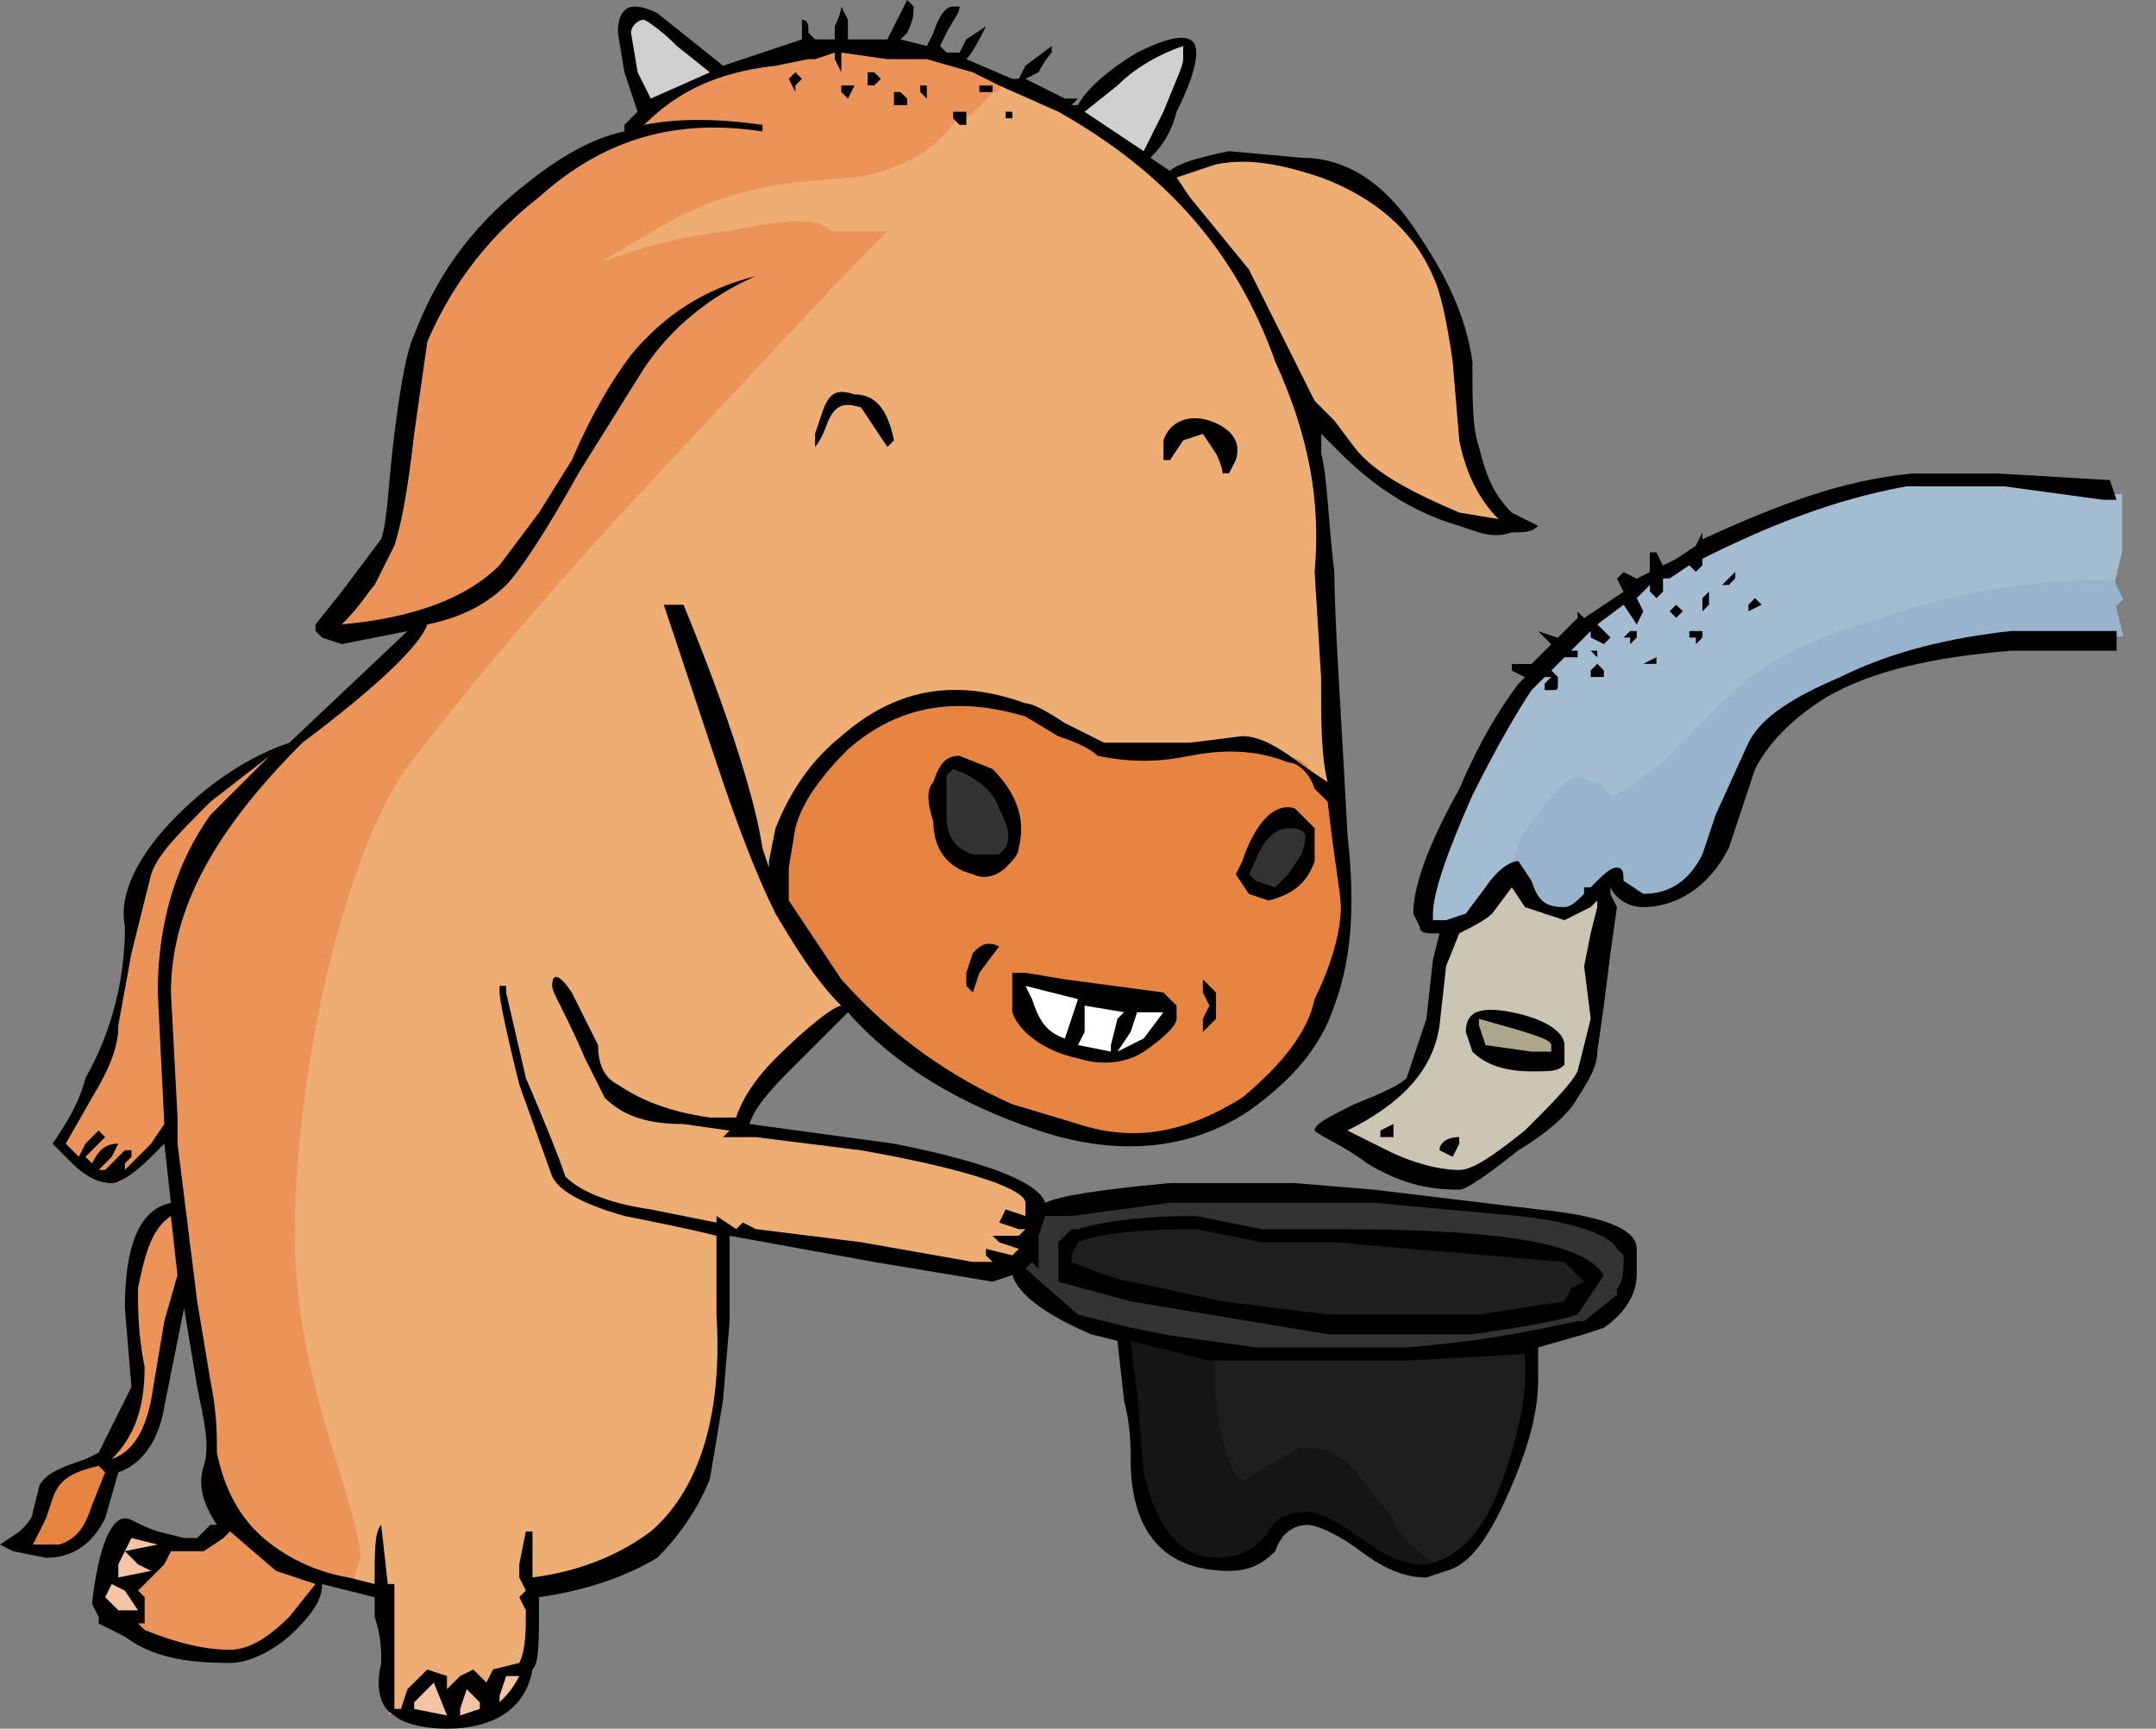 <?xml version="1.0" encoding="utf-8"?>
<!-- Generator: Adobe Illustrator 16.2.1, SVG Export Plug-In . SVG Version: 6.00 Build 0)  -->
<!DOCTYPE svg PUBLIC "-//W3C//DTD SVG 1.1//EN" "http://www.w3.org/Graphics/SVG/1.1/DTD/svg11.dtd">
<svg version="1.1" id="All" xmlns="http://www.w3.org/2000/svg" xmlns:xlink="http://www.w3.org/1999/xlink" x="0px" y="0px"
	 width="39.36px" height="31.561px" viewBox="0 0 39.36 31.561" enable-background="new 0 0 39.36 31.561" xml:space="preserve">
<rect x="0" y="0" width="39.36" height="31.561" fill="#808080" stroke="none"/>
<g>
	<path fill-rule="evenodd" clip-rule="evenodd" fill="#EEAD72" d="M7.1,31.3v-2.28H6.99l-0.049-0.44
		C6.94,28.685,6.94,29.048,6.94,29.048L6.23,28.87l0.154-0.461c-0.005-0.256-0.176-0.819-0.436-1.673l-0.165-0.548
		c-0.406-1.354-0.604-2.542-0.604-3.628c0-1.282,0.162-2.743,0.482-4.34C6.156,16,6.769,14.45,7.484,13.614
		c1.221-1.587,2.676-3.277,4.443-5.162l1.42-1.521c0.994-1.066,1.785-1.914,2.373-2.512H15V4.327
		c-0.05-0.042-0.163-0.087-0.42-0.087c-0.291,0-0.708,0.06-1.238,0.178c-1.193,0.12-2.138,0.472-2.982,0.834L10.25,5.09
		c0.293-0.294,0.665-0.511,1.096-0.762l0.363-0.214c0.846-0.528,1.672-0.829,2.677-0.973l1.325-0.121
		c0.566-0.114,1.034-0.347,1.379-0.69L17.4,2.019l0.14,0.141V2.04l0.39-0.431l0.09-0.015V1.461h0.221l1.121,0.487
		c2.003,1.127,3.312,2.636,4.014,4.618c0.62,1.365,0.845,2.565,0.725,3.883l0.12,1.905c0.001,0.834,0.001,1.433,0.118,1.901
		l0.062,0.251l-0.576-0.384c-0.441-0.331-0.803-0.583-1.145-0.583l-0.947,0.12H20.16l-0.766-0.37
		c-0.475-0.316-0.629-0.351-0.674-0.351c-0.471-0.164-0.889-0.244-1.279-0.244c-0.727,0-1.385,0.269-2.016,0.82
		c-0.512,0.409-0.895,0.945-1.173,1.642l-0.114,0.582l0.002,0.101l-0.195,0.031l-0.12-0.359c-0.132-0.916-0.645-2.501-1.412-4.372
		h-0.154l0.916,2.749c0.401,1.204,0.753,2.103,1.075,2.746c0.346,0.578,0.708,1.182,1.181,1.655l0.171,0.17h-0.242
		c-0.078,0.013-0.496,0.298-1.129,0.931c-0.347,0.347-0.581,0.697-0.695,1.041L13.512,20.5h-0.464l0.485,0.068l-0.092,0.092h0.359
		l1.932,0.24c2.051,0.362,3.088,0.719,3.088,1.06v0.379l-0.41-0.137l-0.029,0.06l0.251,0.084l0.089-0.005h0.24l-0.29,0.29
		l-0.242,0.014l0.356,0.111l-0.234,0.234l-0.191-0.03v0.18h-0.6l-2.057-0.361l-1.915-0.238l-0.207-0.099l-0.128,0.128l-0.273-0.183
		v0.056l-1.319-0.265c-0.19-0.026-0.36-0.06-0.513-0.097c0.026,0.008,0.053,0.016,0.08,0.023c0.594,0.118,1.195,0.238,1.677,0.359
		l0.075,0.019V24c0.116,1.847-0.311,3.245-1.234,4.036c-0.431,0.323-1.158,0.731-2.213,0.863l-0.09,0.011l0.079,0.149l-0.12,0.12
		l0.088,0.176c0.011,0.41,0.011,0.788-0.12,1.05l-0.545,0.172l-0.056,0.188l-0.062,0.124l-0.285-0.287l-0.177,0.088l-0.384,0.393
		v-0.41l-0.233-0.077l-0.316,0.316L7.393,31.3H7.1z M10.174,21.447c0.045,0.089,0.135,0.176,0.268,0.262
		c-0.079-0.055-0.143-0.108-0.191-0.158c-0.096-0.264-0.232-0.613-0.421-1.069L10.174,21.447z M10.146,17.932
		c0.036,0.107,0.11,0.256,0.188,0.414c0.106,0.211,0.258,0.513,0.438,0.936l0.357,0.714c0.293,0.286,0.716,0.426,1.352,0.426
		l0.106,0.015c-0.681-0.142-1.081-0.365-1.362-0.553c-0.265-0.132-0.404-0.403-0.404-0.803l-0.47-0.915
		C10.209,17.954,10.148,17.933,10.146,17.932z M22.283,8.225c0.061,0.119,0.094,0.212,0.113,0.279l0.074-0.148
		c0.107-0.325-0.17-0.497-0.422-0.581c-0.08-0.026-0.158-0.039-0.234-0.039c-0.234,0-0.408,0.122-0.479,0.336l0.004,0.229h0.021
		l0.158-0.316l0.483-0.184L22.283,8.225z M15.478,7.293c0.079,0,0.169,0.018,0.274,0.053l0.291,0.398l0.173,0.259L16.25,7.97
		C16.088,7.387,15.818,7.3,15.6,7.3c-0.111-0.031-0.176-0.045-0.229-0.045c-0.086,0-0.15,0.033-0.22,0.189
		C15.227,7.355,15.326,7.293,15.478,7.293z M26.623,9.459C25.684,9.059,25,8.698,24.641,8.22l-0.361-0.48l-0.35-0.349l-1.219-2.426
		l-1.068-1.302l-0.318-0.477l0.844-0.281c0.18-0.037,0.348-0.053,0.517-0.053c0.414,0,0.853,0.088,1.468,0.293
		c1.018,0.381,1.742,1.022,2.1,1.855c0.131,0.262,0.252,0.782,0.367,1.585l0.121,1.445c0.113,0.566,0.347,1.034,0.69,1.379
		l0.22,0.221L26.623,9.459z"/>
	<path fill-rule="evenodd" clip-rule="evenodd" fill="#EEAD72" d="M16.32,8.04L16.2,8.16L15.96,7.8L15.721,7.44
		c-0.361-0.12-0.48,0-0.601,0.239C15,8.04,14.88,8.16,14.88,8.16V7.92L15,7.561c0.12-0.36,0.24-0.48,0.6-0.36
		C15.96,7.2,16.2,7.44,16.32,8.04 M18.48,2.04v0.12h-0.121V2.04H18.48z M6.359,28.8l0.48,0.12c0-0.6,0-0.96,0.12-1.08l0.12,1.08H7.2
		v2.28h0.12l0.119-0.36l0.361-0.359L8.16,30.6v0.24L8.4,30.6l0.24-0.119L8.76,30.6l0.12,0.12L9,30.48l0.48-0.12
		C9.6,30.12,9.6,29.76,9.6,29.4L9.48,29.16L9.6,29.04L9.48,28.8v-0.239L9.6,27.96h0.121c0,0,0,0.24,0,0.601V28.8
		c0.959-0.12,1.68-0.479,2.159-0.84c0.841-0.72,1.32-2.04,1.2-3.96v-1.439C12.6,22.44,12,22.32,11.4,22.2
		c-0.84-0.24-1.2-0.48-1.32-0.72L9.48,19.8c-0.24-0.96-0.36-1.56-0.36-1.68V18h0.12v0.12L9.6,19.68
		c0.36,0.841,0.601,1.44,0.721,1.801c0.24,0.239,0.72,0.479,1.56,0.6l1.2,0.24V22.2l0.359,0.24l0.121-0.12l0.24,0.12l1.92,0.239
		l2.039,0.36h0.6H18.12L18,22.92V22.8l0.48,0.12L18.6,22.8l-0.359-0.12l-0.12-0.119H18.6l0.121-0.12H18.6l-0.359-0.12l0.119-0.24
		l0.361,0.12v-0.24c0-0.24-0.961-0.6-3-0.96l-1.92-0.24H13.2l0.12-0.12l-0.84-0.119c-0.601,0-1.08-0.12-1.44-0.48l-0.36-0.72
		c-0.359-0.84-0.6-1.2-0.6-1.32c0-0.24,0.12-0.24,0.359,0.12l0.48,0.96c0,0.36,0.12,0.6,0.36,0.72c0.36,0.24,0.84,0.48,1.68,0.601
		h0.479c0.121-0.36,0.361-0.721,0.721-1.08c0.6-0.601,1.08-0.96,1.199-0.96c-0.479-0.48-0.84-1.08-1.199-1.681
		c-0.359-0.72-0.721-1.68-1.08-2.76l-0.96-2.88h0.36c0.84,2.04,1.32,3.6,1.439,4.44l0.12,0.359v-0.12l0.12-0.6
		c0.24-0.6,0.6-1.2,1.199-1.68c0.961-0.841,2.041-1.08,3.361-0.601c0.119,0,0.359,0.12,0.719,0.36l0.721,0.36h1.561l0.959-0.12
		c0.36,0,0.721,0.239,1.2,0.6l0.36,0.24c-0.12-0.48-0.12-1.08-0.12-1.92L24,10.44c0.12-1.32-0.12-2.521-0.72-3.841
		c-0.72-2.039-2.04-3.479-3.96-4.56l-1.08-0.479h-0.12V1.68H18l-0.359,0.36v0.24H17.52L17.4,2.16L17.16,2.4
		C16.801,2.76,16.32,3,15.721,3.12L14.4,3.24c-0.84,0.12-1.68,0.359-2.641,0.96c-0.6,0.36-1.08,0.6-1.439,0.96
		c0.84-0.36,1.8-0.72,3-0.84c1.08-0.24,1.68-0.24,1.8,0H15h0.96C15.12,5.16,13.801,6.6,12,8.521c-1.8,1.92-3.24,3.6-4.439,5.159
		c-0.721,0.841-1.32,2.4-1.801,4.561c-0.359,1.8-0.479,3.24-0.479,4.32c0,1.199,0.239,2.399,0.6,3.6s0.601,1.92,0.601,2.28
		L6.359,28.8z M21.24,8.04c0.119-0.36,0.48-0.479,0.84-0.36c0.359,0.12,0.6,0.36,0.48,0.721L22.439,8.64H22.32
		c0,0,0-0.119-0.12-0.359l-0.24-0.36L21.6,8.04l-0.24,0.36H21.24V8.04z M24.12,3.24C23.4,3,22.801,2.88,22.2,3l-0.72,0.24
		l0.24,0.359l1.08,1.32l0.6,1.2l0.6,1.2l0.359,0.359l0.361,0.48c0.359,0.479,1.08,0.84,1.92,1.2l0.719,0.12
		C27,9.12,26.76,8.64,26.641,8.04L26.52,6.6C26.4,5.76,26.28,5.28,26.16,5.04C25.801,4.2,25.08,3.6,24.12,3.24z"/>
	<path fill-rule="evenodd" clip-rule="evenodd" fill="#FFFFFF" d="M20.22,19.29l-0.688-0.138l0.179-0.357l-0.008-0.309l-0.2,0.601
		l-0.095-0.032c-0.418-0.14-0.548-0.438-0.662-0.783l-0.213-0.421l1.275,0.319l-0.028,0.086l0.899,0.149l0.009-0.024h0.752
		l-0.48,0.64l-0.58,0.302l-0.272,0.136L20.22,19.29z"/>
	<path fill-rule="evenodd" clip-rule="evenodd" fill="#FFFFFF" d="M18.84,18.24c0.12,0.359,0.24,0.6,0.6,0.72l0.121-0.36
		l0.119-0.359L18.721,18L18.84,18.24 M20.52,18.48l-0.719-0.12v0.479l-0.121,0.24l0.601,0.12v-0.12l0.12-0.48L20.52,18.48z
		 M20.641,18.84L20.4,19.2l0.479-0.24l0.36-0.479h-0.48L20.641,18.84z"/>
	<path fill-rule="evenodd" clip-rule="evenodd" fill="#E88442" d="M0.438,28.3l0.312-0.625l0.114-0.346
		c0.135-0.404,0.412-0.542,0.91-0.666L1.99,26.81l0.047,0.046l-0.264,0.662c-0.113,0.341-0.244,0.638-0.662,0.777L1.096,28.3H0.438z
		 M20.685,20.789c-0.341,0-0.689-0.059-1.036-0.174l-1.197-0.359c-1.225-0.544-2.285-1.319-3.166-2.31l-0.969-1.45L14.3,15.84
		l0.122-0.736c0.115-0.462,0.428-0.935,0.987-1.494c0.632-0.554,1.321-0.821,2.11-0.821c0.383,0,0.797,0.066,1.229,0.196l0.622,0.37
		c0.359,0.117,0.607,0.243,0.74,0.375c0.248,0.032,0.51,0.061,0.77,0.061c0.259,0,0.52-0.028,0.82-0.088
		c0.271-0.055,0.521-0.081,0.765-0.081c0.388,0,0.745,0.067,1.091,0.206c0.004,0,0.006,0,0.01,0c0.105,0,0.388,0.12,0.528,0.542
		l0.216,0.199c0.089,0.6,0.148,1.02,0.193,1.334c0.046,0.321,0.076,0.536,0.076,0.658c0,0.224-0.048,0.839-0.49,1.725
		c-0.109,0.563-0.553,1.171-1.346,1.832C22.018,20.572,21.348,20.789,20.685,20.789L20.685,20.789z M18.58,18.48
		c0.108,0.309,0.582,0.634,1.119,0.742c0.157,0.051,0.316,0.076,0.473,0.076c0.248,0,0.475-0.062,0.652-0.182
		c0.409-0.272,0.553-0.47,0.556-0.518v-0.198l-0.21-0.211l-1.743-0.212l-0.724-0.12l-0.123,0.001V18.48z M18.057,17.33
		c-0.08,0-0.139,0.054-0.226,0.141l-0.097,0.32l0.002,0.082l0.049-0.145l0.293-0.396C18.07,17.331,18.064,17.33,18.057,17.33z
		 M22.883,16.265l0.309,0.081c0.365-0.107,0.596-0.304,0.714-0.657L23.9,15.12l-0.331-0.29c0.002,0.007-0.007,0.009-0.02,0.009
		s-0.03-0.002-0.046-0.002c-0.266,0-0.538,0.342-0.729,0.914l-0.1,0.201L22.883,16.265z M17.502,13.9
		c-0.16,0.004-0.254,0.071-0.367,0.411c-0.113,0.129-0.105,0.342,0,0.657c0.006,0.483,0.234,0.79,0.65,0.895
		c0.072,0.033,0.127,0.047,0.183,0.047c0.134,0,0.253-0.073,0.321-0.141c0.1-0.1,0.211-0.211,0.211-0.289
		c0.123-0.504-0.025-0.944-0.451-1.37L17.502,13.9z"/>
	<path fill-rule="evenodd" clip-rule="evenodd" fill="#E88442" d="M1.801,26.76C1.32,26.88,1.08,27,0.96,27.36L0.84,27.72L0.6,28.2
		h0.48c0.359-0.12,0.48-0.36,0.6-0.72l0.24-0.601L1.801,26.76 M18.24,17.28L18.24,17.28l-0.36,0.479l-0.12,0.36L17.641,18v-0.24
		L17.76,17.4C17.88,17.28,18,17.16,18.24,17.28z M18.359,15.84c-0.119,0.12-0.359,0.24-0.6,0.12c-0.479-0.12-0.72-0.479-0.72-0.96
		c-0.12-0.36-0.12-0.6,0-0.72c0.12-0.36,0.24-0.48,0.479-0.48l0.601,0.24c0.479,0.48,0.601,0.96,0.479,1.44
		C18.6,15.6,18.48,15.72,18.359,15.84z M22.2,18.12V18.6l-0.24,0.24V18.6l0.12-0.239l-0.12-0.24v-0.24L22.2,18.12z M21.48,18.6
		c0,0.12-0.24,0.36-0.601,0.601s-0.84,0.24-1.2,0.12c-0.6-0.12-1.08-0.48-1.199-0.84V17.76h0.24l0.719,0.12l1.801,0.24l0.119,0.12
		l0.121,0.12v-0.12V18.6z M24,14.4c-0.12-0.36-0.359-0.48-0.48-0.48c-0.6-0.24-1.199-0.24-1.799-0.12c-0.601,0.12-1.08,0.12-1.681,0
		c-0.12-0.12-0.36-0.239-0.72-0.359l-0.6-0.36c-1.201-0.36-2.281-0.24-3.24,0.6c-0.48,0.48-0.84,0.96-0.961,1.44L14.4,15.84v0.601
		l0.959,1.439c0.961,1.08,2.041,1.8,3.121,2.28l1.199,0.36c1.08,0.359,2.041,0.119,3-0.48c0.721-0.6,1.2-1.2,1.32-1.8
		c0.359-0.72,0.48-1.32,0.48-1.68c0-0.24-0.121-0.841-0.24-1.921L24,14.4z M24,15.72c-0.12,0.36-0.359,0.601-0.84,0.721l-0.359-0.12
		l-0.24-0.36l0.119-0.24c0.24-0.72,0.601-1.08,0.961-0.96L24,15.12V15.72z"/>
	<path fill-rule="evenodd" clip-rule="evenodd" fill="#333333" d="M22.92,24.699l-0.854-0.12c-0.943-0.104-1.703-0.3-2.205-0.43
		l-0.205-0.053l-1.082-0.932l0.266-0.267l0.02,0.02v-0.357l0.148-0.46h0.553l1.786-0.239l3.733-0.001l2.649,0.24
		c0.979,0.109,1.644,0.325,1.846,0.6h0.065v0.078l0.07,0.071c0.029,0.327,0.029,0.592-0.12,0.741l0.029,0.049l-0.638,0.559
		l-0.182,0.021l-0.277,0.06c-0.6,0.127-1.504,0.318-2.836,0.42h-0.004H22.92z M20.666,23.663l3.591,0.599l2.623-0.001
		c0.666-0.097,1.497-0.225,1.889-0.355l0.188-0.321l0.203-0.304c-0.391-0.511-1.881-0.74-4.801-0.74H23.04l-1.22-0.242
		c-1.301,0.002-1.943,0.183-2.108,0.237l-0.108,0.004l-0.213,0.212l0.026,0.572L20.666,23.663z M22.889,16.175l-0.21-0.195
		l0.151-0.305c0.131-0.393,0.403-0.654,0.689-0.654c0.139,0,0.291,0.014,0.367,0.119c0.084,0.116,0.037,0.284-0.031,0.491
		l-0.252,0.385l-0.297,0.299L22.889,16.175z M17.76,15.699c-0.405-0.128-0.58-0.388-0.58-0.819v-0.72l0.149-0.19l0.044-0.044
		l0.059,0.02c0.459,0.153,0.788,0.438,0.903,0.783c0.118,0.233,0.257,0.513,0.114,0.797l-0.168,0.174H17.76z"/>
	<path fill-rule="evenodd" clip-rule="evenodd" fill="#333333" d="M18.24,14.76c-0.12-0.359-0.48-0.6-0.84-0.72l-0.12,0.12v0.72
		c0,0.36,0.12,0.601,0.479,0.72h0.48l0.119-0.119C18.48,15.24,18.359,15,18.24,14.76 M22.801,15.96l0.119,0.12l0.36,0.12l0.239-0.24
		l0.24-0.36c0.12-0.359,0.12-0.479-0.24-0.479c-0.239,0-0.479,0.24-0.6,0.6L22.801,15.96z M29.04,23.64L28.801,24
		c-0.361,0.12-1.08,0.24-1.921,0.36h-2.64l-3.6-0.601L19.32,23.4V22.68l0.119-0.119l0.121-0.12h0.119c0.36-0.12,1.08-0.24,2.16-0.24
		l1.2,0.24h1.319c3,0,4.561,0.239,4.921,0.84L29.04,23.64z M29.52,22.8c-0.119-0.239-0.719-0.479-1.799-0.6l-2.641-0.24h-3.721
		l-1.799,0.24h-0.48l-0.12,0.36v0.6l-0.12-0.12l-0.119,0.12L19.68,24c0.48,0.12,1.32,0.36,2.4,0.48l0.84,0.119h2.76
		c1.561-0.119,2.521-0.359,3.121-0.479h0.119l0.6-0.48v-0.119c0.121-0.12,0.121-0.36,0.121-0.601L29.52,22.8h0.121H29.52z"/>
	<path fill-rule="evenodd" clip-rule="evenodd" fill="#F4C4A4" d="M8.3,31.45l-0.84-0.168V31.08l0.39-0.431l0.107-0.107L8.3,31.4
		v-0.2l0.177-0.546l0.354,0.355L8.86,31.2v0.072l-0.538,0.183L8.3,31.45z M9.02,30.96l0.148-0.46h0.474l-0.072,0.145
		C9.441,30.9,9.314,31.027,9.191,31.15L9.02,31.321V30.96z M2.16,29.5L1.85,29.23L1.799,29.18l0.196-0.394l0.065,0.032v-0.258
		l0.285-0.597l0.559,0.14l-0.005,0.194l-0.417,0.084l0.108,0.108l0.214,0.1l0.262,0.131l-0.858,0.172l0.117,0.058l0.278,0.395
		L2.707,29.5H2.16z"/>
	<path fill-rule="evenodd" clip-rule="evenodd" fill="#F4C4A4" d="M2.04,28.92l-0.12,0.24l0.24,0.24H2.52L2.28,29.04L2.04,28.92
		 M8.76,31.2v-0.12l-0.24-0.24L8.4,31.2v0.12L8.76,31.2z M7.561,31.2l0.6,0.12L7.92,30.72l-0.359,0.36V31.2z M9.24,30.6l-0.12,0.36
		v0.12c0.12-0.12,0.239-0.24,0.36-0.48H9.24z M2.88,28.2L2.4,28.08l-0.24,0.48V28.8l0.6-0.12l-0.24-0.119L2.28,28.32L2.88,28.2z"/>
	<path fill-rule="evenodd" clip-rule="evenodd" fill="#1E1E1E" d="M25.984,28.644c-0.422-0.282-0.643-0.54-0.759-0.893l-0.582-0.687
		c-0.198-0.298-0.494-0.444-0.884-0.444l-0.549,0.346c-0.095,0.048-0.166,0.093-0.228,0.13c-0.112,0.069-0.2,0.124-0.304,0.124
		c-0.244,0-0.376-0.312-0.454-0.549c-0.118-0.354-0.245-0.959-0.245-1.591v-0.34h3.699l2.261-0.126V25.2
		c0,0.392-0.134,1.016-0.366,1.711c-0.352,1.056-0.832,1.611-1.515,1.747l-0.04,0.009L25.984,28.644z M24.24,24.1l-1.932-0.24
		c0,0-1.693-0.361-1.695-0.361c-0.07,0-0.289-0.044-1.09-0.365l-0.063-0.025V22.92l0.131-0.285c0.288-0.165,0.995-0.294,2.249-0.294
		l1.22,0.241l1.3-0.002l4.209,0.36l0.422,0.39l0.098,0.098l-0.363,0.183l-0.075,0.194L27.008,24.1H24.24z"/>
	<path fill-rule="evenodd" clip-rule="evenodd" fill="#1E1E1E" d="M26.04,28.561c0.601-0.12,1.08-0.601,1.44-1.681
		c0.24-0.72,0.359-1.319,0.359-1.68v-0.48l-2.16,0.12h-3.6v0.24c0,0.6,0.12,1.2,0.24,1.56c0.119,0.36,0.24,0.48,0.359,0.48
		c0.121,0,0.24-0.12,0.48-0.24l0.6-0.359c0.36,0,0.721,0.119,0.961,0.479l0.6,0.72C25.439,28.08,25.68,28.32,26.04,28.561
		 M28.561,23.04l-4.201-0.36H23.04l-1.2-0.239c-1.199,0-1.92,0.12-2.16,0.239l-0.119,0.24v0.12c0.6,0.24,0.959,0.36,1.08,0.36
		l1.68,0.359L24.24,24H27l1.561-0.24l0.119-0.239l0.24-0.12L28.561,23.04z"/>
	<path fill-rule="evenodd" clip-rule="evenodd" fill="#EB9358" d="M4.2,30.22c-0.476,0-0.954-0.109-1.597-0.367L2.449,29.71
		l-0.17-0.17H2.54v-0.38l-0.091-0.05l-0.07-0.07l0.551-0.55l0.129-0.27h0.662l0.304-0.224l0.171-0.173l0.91,0.779l0.822,0.267
		l-0.569,0.713C4.921,30.021,4.555,30.22,4.2,30.22z M6.344,28.898c-0.652-0.108-1.301-0.434-1.734-0.868
		c-0.373-0.373-0.624-0.874-0.748-1.49c-0.002-0.385-0.002-0.73-0.119-1.32l-0.24-1.443l-0.361-2.884V20.4L3.02,18.125
		c0-1.507,0.772-2.979,2.43-4.635c1.865-1.4,2.199-1.95,2.256-2.121l0.019-0.056l0.058-0.011c0.576-0.116,1.044-0.35,1.389-0.693
		c0.197-0.197,0.643-0.831,1.303-2.019l1.203-1.924c0.255-0.383,0.574-0.73,0.939-1.026c-0.373,0.233-0.709,0.532-1.019,0.904
		c-0.395,0.525-0.744,1.146-1.065,1.895L9.926,9.413L9.2,10.38c-0.624,0.625-1.614,0.998-2.95,1.12l-0.275,0.025L6.17,11.33
		c0.223-0.224,0.352-0.399,0.445-0.529c0.061-0.081,0.107-0.145,0.154-0.191l0.342-0.694c0.126-0.383,0.242-1.043,0.35-2.006
		l0.24-1.683c0.463-1.09,1.16-1.991,2.078-2.706c0.672-0.604,1.393-0.994,2.182-1.174c-0.062,0.009-0.122,0.02-0.182,0.031
		l-0.322,0.065l0.232-0.233c0.648-0.65,1.407-0.992,2.459-1.109l0.592-0.118l0.14-0.002l0.38-0.136l0.08-0.023v0.035l0.875,0.125
		L16.92,0.98l0.867,0.244l0.498,0.246L18.24,1.66h-0.02v0.02h-0.08l-0.43,0.431L17.5,2.131V2.16l-0.27,0.311
		c-0.373,0.373-0.874,0.624-1.49,0.747L14.409,3.34c-0.652,0.094-1.542,0.286-2.596,0.945l-0.366,0.216
		c-0.178,0.104-0.34,0.197-0.488,0.292c0.687-0.26,1.45-0.482,2.352-0.572c0.532-0.119,0.963-0.181,1.27-0.181
		c0.302,0,0.497,0.06,0.594,0.181h1.027l-0.17,0.17c-0.602,0.601-1.447,1.508-2.538,2.678l-1.421,1.521
		c-1.762,1.88-3.212,3.565-4.434,5.151c-0.697,0.815-1.295,2.335-1.781,4.521c-0.316,1.582-0.477,3.029-0.477,4.299
		c0,1.066,0.194,2.234,0.595,3.571l0.165,0.546c0.273,0.901,0.439,1.446,0.439,1.763l-0.152,0.472L6.344,28.898z M1.969,26.569
		c0.396-0.395,0.571-0.891,0.571-1.609c-0.12-0.59-0.12-1.081-0.12-1.439c0.127-0.644,0.254-1.143,0.645-1.403l0.137-0.092
		L3.34,23.27l-0.244,0.878l-0.236,1.43c-0.129,0.639-0.393,1.026-0.788,1.157L1.969,26.569z M2.18,21.24L2.289,21.1H2.28
		l-0.29,0.331L1.801,21.46H1.559l0.101-0.1l-0.151-0.151l-0.041,0.08l-0.391-0.393l0.518-0.906c0.336-0.561,0.467-0.916,0.467-1.271
		l0.241-1.337l0.361-1.447c0.129-0.388,0.493-0.753,1.097-1.357l1.099-0.857L4.99,13.87l-1.079,1.08
		c-0.614,0.862-0.931,1.933-0.931,3.17L3.1,20.516l-0.256,0.42L2.18,21.602V21.24z"/>
	<path fill-rule="evenodd" clip-rule="evenodd" fill="#EB9358" d="M4.08,28.08l-0.359,0.24H3.12L3,28.561L2.52,29.04l0.121,0.12
		v0.479H2.52l0.121,0.12c0.6,0.24,1.08,0.36,1.56,0.36c0.36,0,0.72-0.24,1.08-0.6L5.76,28.92l-0.72-0.24L4.2,27.96L4.08,28.08
		 M3.12,22.2c-0.36,0.24-0.479,0.72-0.601,1.32c0,0.359,0,0.84,0.121,1.439c0,0.84-0.24,1.32-0.601,1.68
		c0.36-0.119,0.601-0.479,0.72-1.079L3,24.12l0.24-0.84L3.12,22.2z M3.84,14.64c-0.6,0.601-0.96,0.96-1.08,1.32L2.4,17.4L2.16,18.72
		c0,0.36-0.12,0.721-0.48,1.32L1.2,20.88l0.239,0.24l0.121-0.24l0.24-0.24l0.119,0.12L1.68,21l-0.119,0.12l0.119,0.12
		c0.121-0.24,0.24-0.36,0.48-0.36l-0.12,0.24l-0.239,0.24H1.92L2.28,21H2.4v0.12l-0.12,0.12v0.12l0.479-0.48L3,20.521l-0.12-2.4
		c0-1.32,0.36-2.4,0.96-3.24l1.08-1.08L3.84,14.64z M18.12,1.561 M17.88,1.561 M18,1.68 M16.32,1.8V1.68h0.119l0.121,0.12v0.12
		h-0.24V1.8z M15.6,1.561L15.6,1.561L15.48,1.8l-0.121-0.12V1.561H15.6z M15.84,1.32h0.12l0.12,0.12l-0.12,0.12h-0.12V1.32z
		 M16.92,1.561V1.8l-0.119-0.12V1.561H16.92z M14.52,1.561V1.68L14.4,1.44l0.119-0.12l0.121,0.12L14.52,1.561z M18.24,1.561h-0.12
		V1.68V1.561h-0.24V1.68H18l-0.359,0.36H17.4v0.12L17.16,2.4C16.801,2.76,16.32,3,15.721,3.12L14.4,3.24
		c-0.84,0.12-1.68,0.359-2.641,0.96c-0.6,0.36-1.08,0.6-1.439,0.96c0.84-0.36,1.8-0.72,3-0.84c1.08-0.24,1.68-0.24,1.8,0H15h0.96
		C15.12,5.16,13.801,6.6,12,8.521c-1.8,1.92-3.24,3.6-4.439,5.159c-0.721,0.841-1.32,2.4-1.801,4.561
		c-0.359,1.8-0.479,3.24-0.479,4.32c0,1.199,0.239,2.399,0.6,3.6s0.601,1.92,0.601,2.28L6.359,28.8
		c-0.719-0.12-1.319-0.479-1.68-0.84c-0.359-0.36-0.6-0.84-0.72-1.439c0-0.36,0-0.721-0.12-1.32L3.6,23.76L3.24,20.88V20.4
		l-0.12-2.28c0-1.56,0.84-3,2.399-4.56c1.44-1.08,2.16-1.801,2.281-2.16c0.6-0.12,1.079-0.36,1.439-0.721
		c0.24-0.239,0.72-0.96,1.32-2.04l1.199-1.92C12.24,6,12.96,5.4,13.801,5.04C12.84,5.28,12.12,5.76,11.52,6.48
		c-0.359,0.479-0.719,1.08-1.08,1.92l-0.6,0.96l-0.72,0.96c-0.601,0.6-1.56,0.96-2.88,1.08c0.359-0.36,0.48-0.601,0.6-0.721
		L7.2,9.96C7.32,9.6,7.439,9,7.561,7.92l0.24-1.68C8.16,5.4,8.76,4.44,9.84,3.6c1.2-1.079,2.52-1.439,4.08-1.199V2.28
		c-0.84-0.12-1.561-0.12-2.16,0c0.6-0.601,1.32-0.96,2.4-1.08l0.6-0.12h0.12l0.36-0.12v0.12l0.119,0.24V0.96L16.2,1.08h0.601h0.119
		l0.84,0.24L18.24,1.561z"/>
	<path fill-rule="evenodd" clip-rule="evenodd" fill="#A4BCD2" d="M26.061,16.899v-0.22c0-0.378,0.238-1.098,0.729-2.2
		c0.498-0.998,0.866-1.603,1.088-1.936l0.252-0.255l0.086-0.013L28.18,12.24l0.26-0.261l0.579-0.579l-0.011-0.011l0.088-0.065
		l0.045-0.045v0.011l0.523-0.394l0.203,0.305l0.043-0.086l-0.119-0.15L29.758,10.9l0.463-0.462v0.36l0.068-0.069l-0.029-0.169v-0.1
		h0.221l0.373-0.27l0.106,0.107l0.05-0.049L30.98,10.2v-0.062l0.055-0.028c1.406-0.703,2.562-1.113,3.747-1.329L36.6,8.78
		l1.813,0.24h0.327v1.06l-0.123,0.505l0.003,0.194H38.52c-1.44,0-2.881,0.247-4.165,0.715c-1.228,0.335-2.091,0.784-2.724,1.416
		l-1.2,1.2c-0.736,0.555-0.93,0.629-1.03,0.629l-0.311-0.269l-0.321-0.096c-0.036,0.021-0.347,0.293-0.845,1.041l-0.132,0.403
		h-0.071c-0.063,0-0.279,0.079-0.518,0.437l-0.363,0.483l-0.424,0.16H26.061z"/>
	<path fill-rule="evenodd" clip-rule="evenodd" fill="#A4BCD2" d="M31.08,11.521v0.119l-0.12,0.12v-0.12h-0.12v-0.119H31.08
		 M32.04,10.92L32.04,10.92l0.12,0.12l-0.24,0.12v-0.12L32.04,10.92z M29.04,12.36v-0.12l0.12-0.12l0.12,0.12v0.12H29.04z
		 M29.16,11.88V12l-0.12-0.12H29.16z M30.12,12.12H30L30.24,12v0.12H30.12z M29.88,11.521v0.119l-0.12,0.12v-0.12h-0.119
		l0.119-0.119H29.88z M30.6,11.04l0.121,0.12L30.6,11.28l-0.119-0.12L30.6,11.04z M31.2,10.92v0.12l-0.12,0.12v-0.24l0.12-0.12
		V10.92z M31.439,10.68l0.24-0.239v0.12l-0.119,0.119H31.439z M38.641,9.12v0.96l-0.121,0.48v0.119c-1.439,0-2.879,0.24-4.199,0.721
		c-1.32,0.359-2.16,0.84-2.76,1.439l-1.201,1.2c-0.479,0.36-0.84,0.6-0.959,0.6c0,0-0.12-0.119-0.24-0.239l-0.359-0.12
		c-0.121,0-0.48,0.359-0.961,1.08l-0.119,0.359c-0.121,0-0.361,0.12-0.601,0.48l-0.36,0.479L26.4,16.8h-0.24v-0.12
		c0-0.359,0.24-1.08,0.72-2.159c0.479-0.96,0.841-1.561,1.08-1.921l0.24-0.239h0.12l-0.12,0.12V12.6h0.12
		c0.119,0,0.119,0,0.119-0.119v-0.12l-0.119-0.12v0.12v-0.12l0.24-0.24h0.24v-0.12H28.68l0.36-0.359v0.119l0.24,0.12l0.12-0.12
		L29.16,11.4l0.48-0.36l0.239,0.36L30,11.16l-0.12-0.24l0.24-0.24v0.12l0.12,0.12l0.119-0.12v-0.239h0.121l0.359-0.24l0.12,0.12
		l0.12-0.12V10.2c1.2-0.601,2.4-1.08,3.721-1.32H36.6L38.4,9.12H38.641z"/>
	<path fill-rule="evenodd" clip-rule="evenodd" fill="#98B4CD" d="M28.561,16.66c-0.428,0-0.57-0.18-0.691-0.536l-0.26-0.39
		l0.148-0.43c0.175-0.264,0.77-1.124,1.043-1.124l0.031,0.005l0.398,0.145l0.203,0.202c0.079-0.027,0.293-0.142,0.866-0.572
		l1.189-1.19c0.659-0.658,1.55-1.124,2.805-1.466c1.298-0.473,2.763-0.724,4.226-0.724h0.062l0.18,0.359l-0.131,0.131l0.137,0.55
		h-2.047c-1.223,0.136-2.232,0.407-3.076,0.83c-0.945,0.404-1.432,0.749-1.635,1.155l-0.599,1.315l-0.236,0.71
		C30.912,16.159,30.52,16.42,30,16.42h-0.03l-0.43-0.286V16.08c0-0.043,0-0.124-0.014-0.143c-0.085,0.002-0.208,0.126-0.413,0.33
		l-0.029,0.029L29.02,16.3v0.062l-0.029,0.029C28.859,16.523,28.723,16.66,28.561,16.66z M27.83,15.705l0.225,0.344
		c0.111,0.335,0.206,0.412,0.506,0.412c0.07,0,0.168-0.092,0.26-0.182v-0.179h0.178c0.242-0.241,0.367-0.36,0.521-0.36
		c0.19,0,0.217,0.164,0.221,0.286l0.289,0.193c0.428-0.01,0.743-0.228,0.961-0.665l0.235-0.706l0.604-1.329
		c0.228-0.456,0.745-0.829,1.731-1.251c0.86-0.431,1.893-0.709,3.148-0.848h1.803l-0.103-0.411l0.109-0.109l-0.06-0.12
		c-1.421,0.007-2.838,0.253-4.104,0.714c-1.228,0.335-2.091,0.784-2.724,1.416l-1.2,1.2c-0.736,0.555-0.93,0.629-1.03,0.629h-0.042
		l-0.253-0.251l-0.313-0.105c-0.082,0.032-0.386,0.31-0.86,1.021L27.83,15.705z"/>
	<path fill-rule="evenodd" clip-rule="evenodd" fill="#98B4CD" d="M38.52,10.68l0.121,0.24l-0.121,0.12l0.121,0.48h-1.92
		c-1.08,0.119-2.16,0.359-3.121,0.84c-0.84,0.359-1.439,0.72-1.68,1.2l-0.6,1.319l-0.24,0.72c-0.24,0.48-0.6,0.721-1.08,0.721
		l-0.359-0.24c0-0.12,0-0.24-0.121-0.24c-0.119,0-0.239,0.12-0.479,0.36h-0.12v0.12c-0.119,0.12-0.24,0.24-0.359,0.24
		c-0.36,0-0.48-0.12-0.601-0.48l-0.239-0.36l0.119-0.359c0.48-0.721,0.84-1.08,0.961-1.08l0.359,0.12
		c0.12,0.12,0.24,0.239,0.24,0.239c0.119,0,0.479-0.239,0.959-0.6l1.201-1.2c0.6-0.6,1.439-1.08,2.76-1.439
		C35.641,10.92,37.08,10.68,38.52,10.68"/>
	<path fill-rule="evenodd" clip-rule="evenodd" fill="#CAC6B3" d="M26.641,21.46c-0.396,0-0.895-0.135-1.365-0.37l-0.898-0.45
		l0.178-0.09c1.002-0.5,1.518-1.086,1.627-1.844l0.119-1.077l0.246-0.626c0.279-0.168,0.515-0.286,0.623-0.394l0.436-0.582
		l0.318,0.478l0.668,0.2l0.404-0.234l0.264-0.271v0.361l-0.123,0.504l-0.119,0.595l0.121,0.928l-0.241,0.998
		c-0.136,0.275-0.493,0.632-0.986,1.125C27.301,21.199,26.922,21.46,26.641,21.46z M27.215,18.535c-0.294,0-0.354,0.122-0.354,0.305
		l0.114,0.329c0.195,0.181,0.535,0.292,0.985,0.292c0.362,0,0.441-0.004,0.529-0.091l-0.029-0.29c0-0.157-0.274-0.382-0.88-0.502
		C27.438,18.55,27.316,18.535,27.215,18.535z"/>
	<path fill-rule="evenodd" clip-rule="evenodd" fill="#CAC6B3" d="M25.439,20.521v0.239H25.2v-0.12L25.439,20.521 M26.641,20.88
		l-0.121,0.24L26.28,21c0-0.12,0.12-0.24,0.36-0.24V20.88z M28.561,19.44c-0.121,0.12-0.24,0.12-0.601,0.12
		c-0.479,0-0.84-0.12-1.08-0.36l-0.12-0.36c0-0.359,0.24-0.479,0.84-0.359c0.601,0.119,0.961,0.359,0.961,0.6V19.44z M29.16,16.44
		l-0.12,0.12L28.561,16.8l-0.721-0.239L27.6,16.2L27.24,16.68c-0.12,0.12-0.36,0.24-0.6,0.36l-0.24,0.6l-0.12,1.08
		c-0.12,0.841-0.72,1.44-1.681,1.92L25.32,21c0.48,0.24,0.96,0.36,1.32,0.36c0.239,0,0.6-0.24,1.199-0.721
		c0.48-0.479,0.84-0.84,0.961-1.079L29.04,18.6l-0.12-0.96l0.12-0.6l0.12-0.479V16.44z"/>
	<path fill-rule="evenodd" clip-rule="evenodd" fill="#ADA68D" d="M28.42,19.3h-0.46l-0.915-0.13L26.9,18.72v-0.253l0.406,0.116
		c0.833,0.236,1.113,0.315,1.113,0.497V19.3z M27.195,18.99l0.779,0.111l0.246-0.003c-0.078-0.071-0.512-0.193-0.969-0.323
		l-0.142-0.04L27.195,18.99z"/>
	<path fill-rule="evenodd" clip-rule="evenodd" fill="#ADA68D" d="M27,18.72L27,18.72l0.12,0.36l0.84,0.12h0.36v-0.12
		c0-0.12-0.48-0.24-1.32-0.48V18.72"/>
	<path fill-rule="evenodd" clip-rule="evenodd" fill="#151515" d="M26.37,28.66h-0.45c-0.216,0-0.589-0.087-1.14-0.5
		c-0.464-0.348-0.808-0.461-0.9-0.461c-0.321,0-0.528,0.101-0.63,0.306c-0.236,0.354-0.596,0.535-1.05,0.535
		c-0.48,0-1.116-0.284-1.418-1.639l-0.122-1.453l-0.137-1.101l1.656,0.414v0.318c0,0.608,0.127,1.203,0.235,1.528
		c0.087,0.262,0.184,0.412,0.265,0.412c0.047,0,0.113-0.042,0.198-0.095c0.065-0.04,0.143-0.088,0.237-0.136l0.617-0.369h0.027
		c0.455,0,0.814,0.181,1.043,0.523l0.612,0.744c0.102,0.306,0.299,0.534,0.681,0.789L26.37,28.66z M23.88,27.5
		c0.17,0,0.562,0.156,1.021,0.5c0.348,0.262,0.611,0.378,0.795,0.427c-0.234-0.2-0.377-0.405-0.464-0.657l-0.588-0.705
		c-0.194-0.291-0.479-0.437-0.856-0.443l-0.576,0.345c-0.095,0.048-0.166,0.093-0.228,0.13c-0.112,0.069-0.2,0.124-0.304,0.124
		c-0.244,0-0.376-0.312-0.454-0.549c-0.118-0.354-0.245-0.959-0.245-1.591v-0.162l-1.223-0.305l0.102,0.814l0.12,1.444
		c0.148,0.662,0.482,1.469,1.221,1.469c0.39,0,0.685-0.147,0.877-0.437C23.209,27.64,23.48,27.5,23.88,27.5z"/>
	<path fill-rule="evenodd" clip-rule="evenodd" fill="#151515" d="M22.08,24.84v0.24c0,0.6,0.12,1.2,0.24,1.56
		c0.119,0.36,0.24,0.48,0.359,0.48c0.121,0,0.24-0.12,0.48-0.24l0.6-0.359c0.36,0,0.721,0.119,0.961,0.479l0.6,0.72
		c0.119,0.36,0.359,0.601,0.72,0.841h-0.12c-0.24,0-0.6-0.12-1.08-0.48S24,27.6,23.88,27.6c-0.36,0-0.6,0.12-0.72,0.36
		c-0.24,0.36-0.6,0.48-0.96,0.48c-0.601,0-1.08-0.48-1.32-1.561l-0.12-1.439l-0.119-0.96L22.08,24.84"/>
	<path fill-rule="evenodd" clip-rule="evenodd" fill="#D0D0D0" d="M19.631,2.048l0.707-0.565c0.439-0.441,1.008-0.663,1.23-0.737
		L21.7,0.701V1.08c0,0.104-0.059,0.247-0.188,0.558l-0.18,0.439l-0.415,0.829L19.631,2.048z M11.551,1.365l-0.129-0.749
		c-0.002-0.191,0.164-0.355,0.338-0.355c0.056,0.016,0.304,0.142,0.671,0.509l0.72,0.575L11.833,1.93L11.551,1.365z"/>
	<path fill-rule="evenodd" clip-rule="evenodd" fill="#D0D0D0" d="M12.359,0.84C12,0.48,11.76,0.36,11.76,0.36
		c-0.119,0-0.24,0.12-0.24,0.239l0.121,0.721L11.88,1.8l1.08-0.479L12.359,0.84 M21.6,0.84C21.24,0.96,20.76,1.2,20.4,1.561
		l-0.6,0.479l1.079,0.72l0.36-0.72C21.48,1.44,21.6,1.2,21.6,1.08V0.84z"/>
	<path fill-rule="evenodd" clip-rule="evenodd" d="M2.04,28.92l-0.12,0.24l0.24,0.24H2.52L2.28,29.04L2.04,28.92 M1.801,26.76
		C1.32,26.88,1.08,27,0.96,27.36L0.84,27.72L0.6,28.2h0.48c0.359-0.12,0.48-0.36,0.6-0.72l0.24-0.601L1.801,26.76z M8.76,31.2v-0.12
		l-0.24-0.24L8.4,31.2v0.12L8.76,31.2z M7.561,31.2l0.6,0.12L7.92,30.72l-0.359,0.36V31.2z M9.24,30.6l-0.12,0.36v0.12
		c0.12-0.12,0.239-0.24,0.36-0.48H9.24z M2.88,28.2L2.4,28.08l-0.24,0.48V28.8l0.6-0.12l-0.24-0.119L2.28,28.32L2.88,28.2z
		 M4.08,28.08l-0.359,0.24H3.12L3,28.561L2.52,29.04l0.121,0.12v0.479H2.52l0.121,0.12c0.6,0.24,1.08,0.36,1.56,0.36
		c0.36,0,0.72-0.24,1.08-0.6L5.76,28.92l-0.72-0.24L4.2,27.96L4.08,28.08z M3.12,22.2c-0.36,0.24-0.479,0.72-0.601,1.32
		c0,0.359,0,0.84,0.121,1.439c0,0.84-0.24,1.32-0.601,1.68c0.36-0.119,0.601-0.479,0.72-1.079L3,24.12l0.24-0.84L3.12,22.2z
		 M3.84,14.64c-0.6,0.601-0.96,0.96-1.08,1.32L2.4,17.4L2.16,18.72c0,0.36-0.12,0.721-0.48,1.32L1.2,20.88l0.239,0.24l0.121-0.24
		l0.24-0.24l0.119,0.12L1.68,21l-0.119,0.12l0.119,0.12c0.121-0.24,0.24-0.36,0.48-0.36l-0.12,0.24l-0.239,0.24H1.92L2.28,21H2.4
		v0.12l-0.12,0.12v0.12l0.479-0.48L3,20.521l-0.12-2.4c0-1.32,0.36-2.4,0.96-3.24l1.08-1.08L3.84,14.64z M18.84,18.24
		c0.12,0.359,0.24,0.6,0.6,0.72l0.121-0.36l0.119-0.359L18.721,18L18.84,18.24z M18.24,17.28L18.24,17.28l-0.36,0.479l-0.12,0.36
		L17.641,18v-0.24L17.76,17.4C17.88,17.28,18,17.16,18.24,17.28z M18.359,15.84c-0.119,0.12-0.359,0.24-0.6,0.12
		c-0.479-0.12-0.72-0.479-0.72-0.96c-0.12-0.36-0.12-0.6,0-0.72c0.12-0.36,0.24-0.48,0.479-0.48l0.601,0.24
		c0.479,0.48,0.601,0.96,0.479,1.44C18.6,15.6,18.48,15.72,18.359,15.84z M18.24,14.76c-0.12-0.359-0.48-0.6-0.84-0.72l-0.12,0.12
		v0.72c0,0.36,0.12,0.601,0.479,0.72h0.48l0.119-0.119C18.48,15.24,18.359,15,18.24,14.76z M16.32,8.04L16.2,8.16L15.96,7.8
		L15.721,7.44c-0.361-0.12-0.48,0-0.601,0.239C15,8.04,14.88,8.16,14.88,8.16V7.92L15,7.561c0.12-0.36,0.24-0.48,0.6-0.36
		C15.96,7.2,16.2,7.44,16.32,8.04z M18.48,2.04v0.12h-0.121V2.04H18.48z M16.32,1.8V1.68h0.119l0.121,0.12v0.12h-0.24V1.8z
		 M15.6,1.561L15.6,1.561L15.48,1.8l-0.121-0.12V1.561H15.6z M15.84,1.32h0.12l0.12,0.12l-0.12,0.12h-0.12V1.32z M16.92,1.561V1.8
		l-0.119-0.12V1.561H16.92z M14.52,1.561V1.68L14.4,1.44l0.119-0.12l0.121,0.12L14.52,1.561z M12.359,0.84
		C12,0.48,11.76,0.36,11.76,0.36c-0.119,0-0.24,0.12-0.24,0.239l0.121,0.721L11.88,1.8l1.08-0.479L12.359,0.84z M26.04,28.561
		c0.601-0.12,1.08-0.601,1.44-1.681c0.24-0.72,0.359-1.319,0.359-1.68v-0.48l-2.16,0.12h-3.6l-1.439-0.359l0.119,0.96l0.12,1.439
		c0.24,1.08,0.72,1.561,1.32,1.561c0.36,0,0.72-0.12,0.96-0.48c0.12-0.24,0.359-0.36,0.72-0.36c0.12,0,0.479,0.12,0.96,0.48
		s0.84,0.48,1.08,0.48H26.04z M25.439,20.521v0.239H25.2v-0.12L25.439,20.521z M26.641,20.88l-0.121,0.24L26.28,21
		c0-0.12,0.12-0.24,0.36-0.24V20.88z M22.2,18.12V18.6l-0.24,0.24V18.6l0.12-0.239l-0.12-0.24v-0.24L22.2,18.12z M21.48,18.6
		c0,0.12-0.24,0.36-0.601,0.601s-0.84,0.24-1.2,0.12c-0.6-0.12-1.08-0.48-1.199-0.84V17.76h0.24l0.719,0.12l1.801,0.24l0.119,0.12
		l0.121,0.12v-0.12V18.6z M20.52,18.48l-0.719-0.12v0.479l-0.121,0.24l0.601,0.12v-0.12l0.12-0.48L20.52,18.48z M20.641,18.84
		L20.4,19.2l0.479-0.24l0.36-0.479h-0.48L20.641,18.84z M22.801,15.96l0.119,0.12l0.36,0.12l0.239-0.24l0.24-0.36
		c0.12-0.359,0.12-0.479-0.24-0.479c-0.239,0-0.479,0.24-0.6,0.6L22.801,15.96z M27,18.72L27,18.72l0.12,0.36l0.84,0.12h0.36v-0.12
		c0-0.12-0.48-0.24-1.32-0.48V18.72z M24,14.4c-0.12-0.36-0.359-0.48-0.48-0.48c-0.6-0.24-1.199-0.24-1.799-0.12
		c-0.601,0.12-1.08,0.12-1.681,0c-0.12-0.12-0.36-0.239-0.72-0.359l-0.6-0.36c-1.201-0.36-2.281-0.24-3.24,0.6
		c-0.48,0.48-0.84,0.96-0.961,1.44L14.4,15.84v0.601l0.959,1.439c0.961,1.08,2.041,1.8,3.121,2.28l1.199,0.36
		c1.08,0.359,2.041,0.119,3-0.48c0.721-0.6,1.2-1.2,1.32-1.8c0.359-0.72,0.48-1.32,0.48-1.68c0-0.24-0.121-0.841-0.24-1.921L24,14.4
		z M24,15.72c-0.12,0.36-0.359,0.601-0.84,0.721l-0.359-0.12l-0.24-0.36l0.119-0.24c0.24-0.72,0.601-1.08,0.961-0.96L24,15.12V15.72
		z M29.04,23.64L28.801,24c-0.361,0.12-1.08,0.24-1.921,0.36h-2.64l-3.6-0.601L19.32,23.4V22.68l0.119-0.119l0.121-0.12h0.119
		c0.36-0.12,1.08-0.24,2.16-0.24l1.2,0.24h1.319c3,0,4.561,0.239,4.921,0.84L29.04,23.64z M29.04,23.521v0.119V23.521z
		 M28.561,23.04l-4.201-0.36H23.04l-1.2-0.239c-1.199,0-1.92,0.12-2.16,0.239l-0.119,0.24v0.12c0.6,0.24,0.959,0.36,1.08,0.36
		l1.68,0.359L24.24,24H27l1.561-0.24l0.119-0.239l0.24-0.12L28.561,23.04z M29.52,22.8c-0.119-0.239-0.719-0.479-1.799-0.6
		l-2.641-0.24h-3.721l-1.799,0.24h-0.48l-0.12,0.36v0.6l-0.12-0.12l-0.119,0.12L19.68,24c0.48,0.12,1.32,0.36,2.4,0.48l0.84,0.119
		h2.76c1.561-0.119,2.521-0.359,3.121-0.479h0.119l0.6-0.48v-0.119c0.121-0.12,0.121-0.36,0.121-0.601L29.52,22.8h0.121H29.52z
		 M28.561,19.44c-0.121,0.12-0.24,0.12-0.601,0.12c-0.479,0-0.84-0.12-1.08-0.36l-0.12-0.36c0-0.359,0.24-0.479,0.84-0.359
		c0.601,0.119,0.961,0.359,0.961,0.6V19.44z M29.16,16.44l-0.12,0.12L28.561,16.8l-0.721-0.239L27.6,16.2L27.24,16.68
		c-0.12,0.12-0.36,0.24-0.6,0.36l-0.24,0.6l-0.12,1.08c-0.12,0.841-0.72,1.44-1.681,1.92L25.32,21c0.48,0.24,0.96,0.36,1.32,0.36
		c0.239,0,0.6-0.24,1.199-0.721c0.48-0.479,0.84-0.84,0.961-1.079L29.04,18.6l-0.12-0.96l0.12-0.6l0.12-0.479V16.44z M39.359,9
		 M31.08,11.521v0.119l-0.12,0.12v-0.12h-0.12v-0.119H31.08z M32.04,10.92L32.04,10.92l0.12,0.12l-0.24,0.12v-0.12L32.04,10.92z
		 M29.04,12.36v-0.12l0.12-0.12l0.12,0.12v0.12H29.04z M29.16,11.88V12l-0.12-0.12H29.16z M30.12,12.12H30L30.24,12v0.12H30.12z
		 M29.88,11.521v0.119l-0.12,0.12v-0.12h-0.119l0.119-0.119H29.88z M30.6,11.04l0.121,0.12L30.6,11.28l-0.119-0.12L30.6,11.04z
		 M31.2,10.92v0.12l-0.12,0.12v-0.24l0.12-0.12V10.92z M31.439,10.68l0.24-0.239v0.12l-0.119,0.119H31.439z M16.92,1.08
		 M16.801,1.08 M16.2,1.08 M14.76,1.08 M6.24,11.4 M3.24,20.4 M17.641,2.04v0.24H17.52L17.4,2.16V2.04H17.641z M18.12,1.68H18h-0.12
		V1.561h0.24V1.68z M6.359,28.8l0.48,0.12c0-0.6,0-0.96,0.12-1.08l0.12,1.08H7.2v2.28h0.12l0.119-0.36l0.361-0.359L8.16,30.6v0.24
		L8.4,30.6l0.24-0.119L8.76,30.6l0.12,0.12L9,30.48l0.48-0.12C9.6,30.12,9.6,29.76,9.6,29.4L9.48,29.16L9.6,29.04L9.48,28.8v-0.239
		L9.6,27.96h0.121c0,0,0,0.24,0,0.601V28.8c0.959-0.12,1.68-0.479,2.159-0.84c0.841-0.72,1.32-2.04,1.2-3.96v-1.439
		C12.6,22.44,12,22.32,11.4,22.2c-0.84-0.24-1.2-0.48-1.32-0.72L9.48,19.8c-0.24-0.96-0.36-1.56-0.36-1.68V18h0.12v0.12L9.6,19.68
		c0.36,0.841,0.601,1.44,0.721,1.801c0.24,0.239,0.72,0.479,1.56,0.6l1.2,0.24V22.2l0.359,0.24l0.121-0.12l0.24,0.12l1.92,0.239
		l2.039,0.36h0.6H18.12L18,22.92V22.8l0.48,0.12L18.6,22.8l-0.359-0.12l-0.12-0.119H18.6l0.121-0.12H18.6l-0.359-0.12l0.119-0.24
		l0.361,0.12v-0.24c0-0.24-0.961-0.6-3-0.96l-1.92-0.24H13.2l0.12-0.12l-0.84-0.119c-0.601,0-1.08-0.12-1.44-0.48l-0.36-0.72
		c-0.359-0.84-0.6-1.2-0.6-1.32c0-0.24,0.12-0.24,0.359,0.12l0.48,0.96c0,0.36,0.12,0.6,0.36,0.72c0.36,0.24,0.84,0.48,1.68,0.601
		h0.479c0.121-0.36,0.361-0.721,0.721-1.08c0.6-0.601,1.08-0.96,1.199-0.96c-0.479-0.48-0.84-1.08-1.199-1.681
		c-0.359-0.72-0.721-1.68-1.08-2.76l-0.96-2.88h0.36c0.84,2.04,1.32,3.6,1.439,4.44l0.12,0.359v-0.12l0.12-0.6
		c0.24-0.6,0.6-1.2,1.199-1.68c0.961-0.841,2.041-1.08,3.361-0.601c0.119,0,0.359,0.12,0.719,0.36l0.721,0.36h1.561l0.959-0.12
		c0.36,0,0.721,0.239,1.2,0.6l0.36,0.24c-0.12-0.48-0.12-1.08-0.12-1.92L24,10.44c0.12-1.32-0.12-2.521-0.72-3.841
		c-0.72-2.039-2.04-3.479-3.96-4.56l-1.08-0.479l-0.48-0.24l-0.84-0.24H16.2l-0.841-0.12v0.36L15.24,1.08V0.96l-0.36,0.12h-0.12
		l-0.6,0.12c-1.08,0.12-1.801,0.479-2.4,1.08c0.6-0.12,1.32-0.12,2.16,0V2.4c-1.561-0.24-2.88,0.12-4.08,1.199
		C8.76,4.44,8.16,5.4,7.801,6.24l-0.24,1.68C7.439,9,7.32,9.6,7.2,9.96l-0.36,0.72C6.721,10.8,6.6,11.04,6.24,11.4
		c1.32-0.12,2.279-0.48,2.88-1.08l0.72-0.96l0.6-0.96c0.361-0.84,0.721-1.44,1.08-1.92c0.601-0.721,1.32-1.2,2.281-1.44
		C12.96,5.4,12.24,6,11.76,6.72l-1.199,1.92C9.96,9.72,9.48,10.44,9.24,10.68C8.88,11.04,8.4,11.28,7.801,11.4
		C7.68,11.76,6.96,12.48,5.52,13.561c-1.56,1.56-2.399,3-2.399,4.56l0.12,2.28v0.479L3.6,23.76l0.24,1.44
		c0.12,0.6,0.12,0.96,0.12,1.32c0.12,0.6,0.36,1.079,0.72,1.439C5.04,28.32,5.641,28.68,6.359,28.8z M30.359,10.8 M30.24,10.92
		 M28.801,12 M28.32,12.24v0.12V12.24z M28.2,12.36 M27.721,15.72 M28.92,16.32 M28.92,16.2 M29.04,16.2 M38.641,11.521v0.359h-1.92
		c-1.44,0.12-2.521,0.36-3.361,0.84c-0.6,0.36-1.079,0.841-1.319,1.32l-0.479,1.44C31.2,16.2,30.6,16.561,30,16.561
		c-0.24,0-0.48-0.12-0.6-0.36v0.12l0.119,0.24L29.4,17.4l-0.12,0.96l-0.12,0.84c0,0.24-0.12,0.479-0.359,0.84
		c-0.121,0.24-0.48,0.6-1.08,0.96c-0.601,0.48-0.961,0.72-1.08,0.72c-0.601,0-1.08-0.12-1.681-0.479
		c-0.479-0.36-0.84-0.48-0.96-0.601c0-0.119,0.24-0.239,0.721-0.479c0.6-0.24,0.84-0.36,0.959-0.48c0.121-0.359,0.24-0.72,0.36-1.08
		l0.12-1.079l0.12-0.48c-0.24,0-0.36,0-0.36-0.12l-0.119-0.24c0-0.479,0.239-1.199,0.84-2.279c0.359-0.84,0.719-1.44,1.08-1.92
		l0.119-0.12l-0.24-0.12v-0.12h0.36l0.36-0.36l-0.24-0.239l0.359,0.119l0.361-0.359v-0.12l0.119,0.12l0.721-0.48l-0.121-0.239
		l0.121-0.12l0.239,0.12l0.24-0.12v-0.36h0.12l0.119,0.24l0.24-0.12l0.36-0.24l0.12-0.24v0.12c1.32-0.6,2.52-1.08,3.84-1.2h1.561
		l2.039,0.12l0.121,0.36H38.4L36.6,8.88h-1.799C33.48,9.12,32.28,9.6,31.08,10.2v0.12l-0.12,0.12l-0.12-0.12l-0.359,0.24h-0.121
		V10.8l-0.119,0.12l-0.12-0.12v-0.12l-0.24,0.24L30,11.16l-0.12,0.24l-0.239-0.36l-0.48,0.36l0.24,0.239l-0.12,0.12l-0.24-0.12
		v-0.119l-0.36,0.359h0.121V12h-0.24l-0.24,0.24l0.119,0.12v0.12c0,0.119,0,0.119-0.119,0.119H28.2V12.48l0.12-0.12H28.2L27.96,12.6
		c-0.239,0.36-0.601,0.961-1.08,1.921c-0.479,1.079-0.72,1.8-0.72,2.159v0.12h0.24l0.359-0.12l0.36-0.479
		c0.239-0.36,0.479-0.48,0.601-0.48l0.239,0.36c0.12,0.36,0.24,0.48,0.601,0.48c0.119,0,0.24-0.12,0.359-0.24V16.2h0.12
		c0.24-0.24,0.36-0.36,0.479-0.36c0.121,0,0.121,0.12,0.121,0.24L30,16.32c0.48,0,0.84-0.24,1.08-0.721l0.24-0.72l0.6-1.319
		c0.24-0.48,0.84-0.841,1.68-1.2c0.961-0.48,2.041-0.721,3.121-0.84H38.641z M21.24,8.04c0.119-0.36,0.48-0.479,0.84-0.36
		c0.359,0.12,0.6,0.36,0.48,0.721L22.439,8.64H22.32c0,0,0-0.119-0.12-0.359l-0.24-0.36L21.6,8.04l-0.24,0.36H21.24V8.04z
		 M24.12,3.24C23.4,3,22.801,2.88,22.2,3l-0.72,0.24l0.24,0.359l1.08,1.32l0.6,1.2l0.6,1.2l0.359,0.359l0.361,0.48
		c0.359,0.479,1.08,0.84,1.92,1.2l0.719,0.12C27,9.12,26.76,8.64,26.641,8.04L26.52,6.6C26.4,5.76,26.28,5.28,26.16,5.04
		C25.801,4.2,25.08,3.6,24.12,3.24z M21,2.88l0.359,0.24c0.121-0.12,0.48-0.24,1.08-0.36l1.32,0.12c0.84,0,1.561,0.48,2.16,1.44
		C26.4,5.04,26.76,5.76,26.88,6.6c0,0.721,0,1.2,0.12,1.561c0.12,0.479,0.24,0.84,0.6,1.2L28.08,9.6c-0.12,0.12-0.24,0.12-0.48,0.12
		c-0.359,0.12-0.6,0-0.959-0.12c-0.84-0.239-1.561-0.72-2.16-1.319l-0.36-0.36v0.36c0.12,0.479,0.12,1.2,0.239,2.16
		c0,0.84,0.121,2.52,0.24,4.8c0.121,1.08,0.121,2.16-0.24,3.12c-0.239,0.72-0.719,1.319-1.559,1.92c-1.08,0.72-2.4,0.84-3.841,0.359
		c-1.44-0.479-2.64-1.199-3.479-2.159l-0.961,0.96c-0.359,0.359-0.719,0.72-0.84,1.08l2.641,0.359c1.8,0.36,2.64,0.72,2.76,1.08
		c0.24-0.12,0.96-0.24,2.279-0.36h2.281l1.439,0.12l3,0.36c1.2,0.12,1.8,0.36,1.8,0.72v0.48c0,0.359-0.239,0.72-0.6,0.96l-0.36,0.12
		L28.08,24.6V25.2c0,0.479-0.12,1.08-0.48,1.92c-0.359,0.84-0.72,1.44-1.199,1.56l-0.36,0.12c-0.36,0-0.72-0.12-1.2-0.479
		c-0.48-0.36-0.84-0.48-0.96-0.48c-0.239,0-0.479,0.12-0.6,0.48c-0.24,0.24-0.479,0.359-0.841,0.359c-1.199,0-1.799-0.72-1.799-2.04
		c0-0.239,0-0.6-0.121-1.079L20.4,24.48l-0.48-0.12C19.08,24,18.6,23.64,18.48,23.28l-0.36,0.12l-2.16-0.36l-2.64-0.479v1.56
		l-0.12,1.44L12.96,27c-0.239,0.6-0.601,1.08-0.96,1.44c-0.6,0.359-1.32,0.6-2.16,0.72v0.12c0,0.72,0,1.08-0.119,1.2
		C9.6,31.2,9,31.561,8.16,31.561c-0.48,0-0.84-0.12-0.96-0.24c-0.24-0.12-0.36-0.48-0.24-0.96c0-0.24,0-0.48-0.12-0.84v-0.36
		l-0.48-0.12L5.88,28.92c0,0.24-0.12,0.48-0.479,0.84c-0.36,0.36-0.84,0.601-1.2,0.601c-0.841,0-1.44-0.12-1.92-0.48l-0.479-0.24
		v-0.119L1.68,29.28C1.801,28.2,2.04,27.72,2.28,27.72c0.12,0,0.239,0.12,0.6,0.24l0.479,0.12H3.6l0.24-0.24h0.12
		c-0.239-0.359-0.36-0.72-0.239-1.08c0.119-0.359,0-0.84-0.121-1.439l-0.24-1.44L3.24,24.48L3,25.68c-0.12,0.721-0.48,1.08-0.84,1.2
		l-0.24,0.84c-0.24,0.48-0.6,0.721-1.08,0.721l-0.6-0.12L0,28.2l0.359-0.24C0.48,27.84,0.6,27.72,0.6,27.6l0.121-0.479
		c0.119-0.24,0.479-0.36,0.84-0.48l0.24-0.119l0.119-0.24l0.48-0.96l-0.12-1.44c0-1.08,0.239-1.8,0.84-1.92L3,20.88l-0.24,0.24
		C2.4,21.48,2.16,21.6,2.04,21.6c-0.239,0-0.479-0.119-0.72-0.359l-0.36-0.36c0.24-0.359,0.479-0.72,0.601-1.2
		c0.479-0.84,0.72-1.8,0.72-2.76c-0.12-0.6,0.239-1.32,0.96-2.04c0.6-0.6,1.32-1.08,2.04-1.319l2.159-2.04L6.24,11.76l-0.36-0.12
		l-0.12-0.119V11.4L6.24,10.8l0.72-0.96C7.08,9.48,7.08,8.88,7.2,7.92s0.239-1.56,0.36-1.8C7.92,5.16,8.52,4.2,9.6,3.36
		C10.2,2.88,10.801,2.521,11.4,2.4V2.28l0.24-0.24L11.4,1.32L11.28,0.6C11.28,0.12,11.52,0,12,0.24l1.2,0.96l0.36-0.12l1.08-0.36
		V0.36c0.119,0,0.119,0.12,0.119,0.239l0.12,0.12h0.36V0.48c0.119-0.24,0.119-0.36,0.119-0.36l0.121,0.24V0.72h0.72l0.12-0.239
		L16.561,0l0.119,0.12c0,0.12,0,0.24-0.119,0.479l-0.121,0.12l0.48,0.12l0.12-0.24C17.16,0.24,17.28,0.12,17.4,0.12h0.119
		c0,0.12-0.119,0.24-0.239,0.479l-0.12,0.24l0.12,0.12h0.239l0.121-0.24L18,0.48c-0.12,0.239-0.24,0.479-0.359,0.6l0.84,0.36H18.6
		l0.121-0.24L19.2,0.84v0.12c0,0-0.12,0.12-0.24,0.36l-0.239,0.12L19.439,1.8h0.24l-0.119,0.12h0.119c0.121-0.24,0.48-0.6,1.08-0.96
		c0.721-0.36,1.08-0.36,1.08,0c0,0.24-0.119,0.601-0.359,1.08C21.359,2.521,21.12,2.76,21,2.88z M21.6,0.84
		C21.24,0.96,20.76,1.2,20.4,1.561l-0.6,0.479l1.079,0.72l0.36-0.72C21.48,1.44,21.6,1.2,21.6,1.08V0.84z"/>
</g>
</svg>
